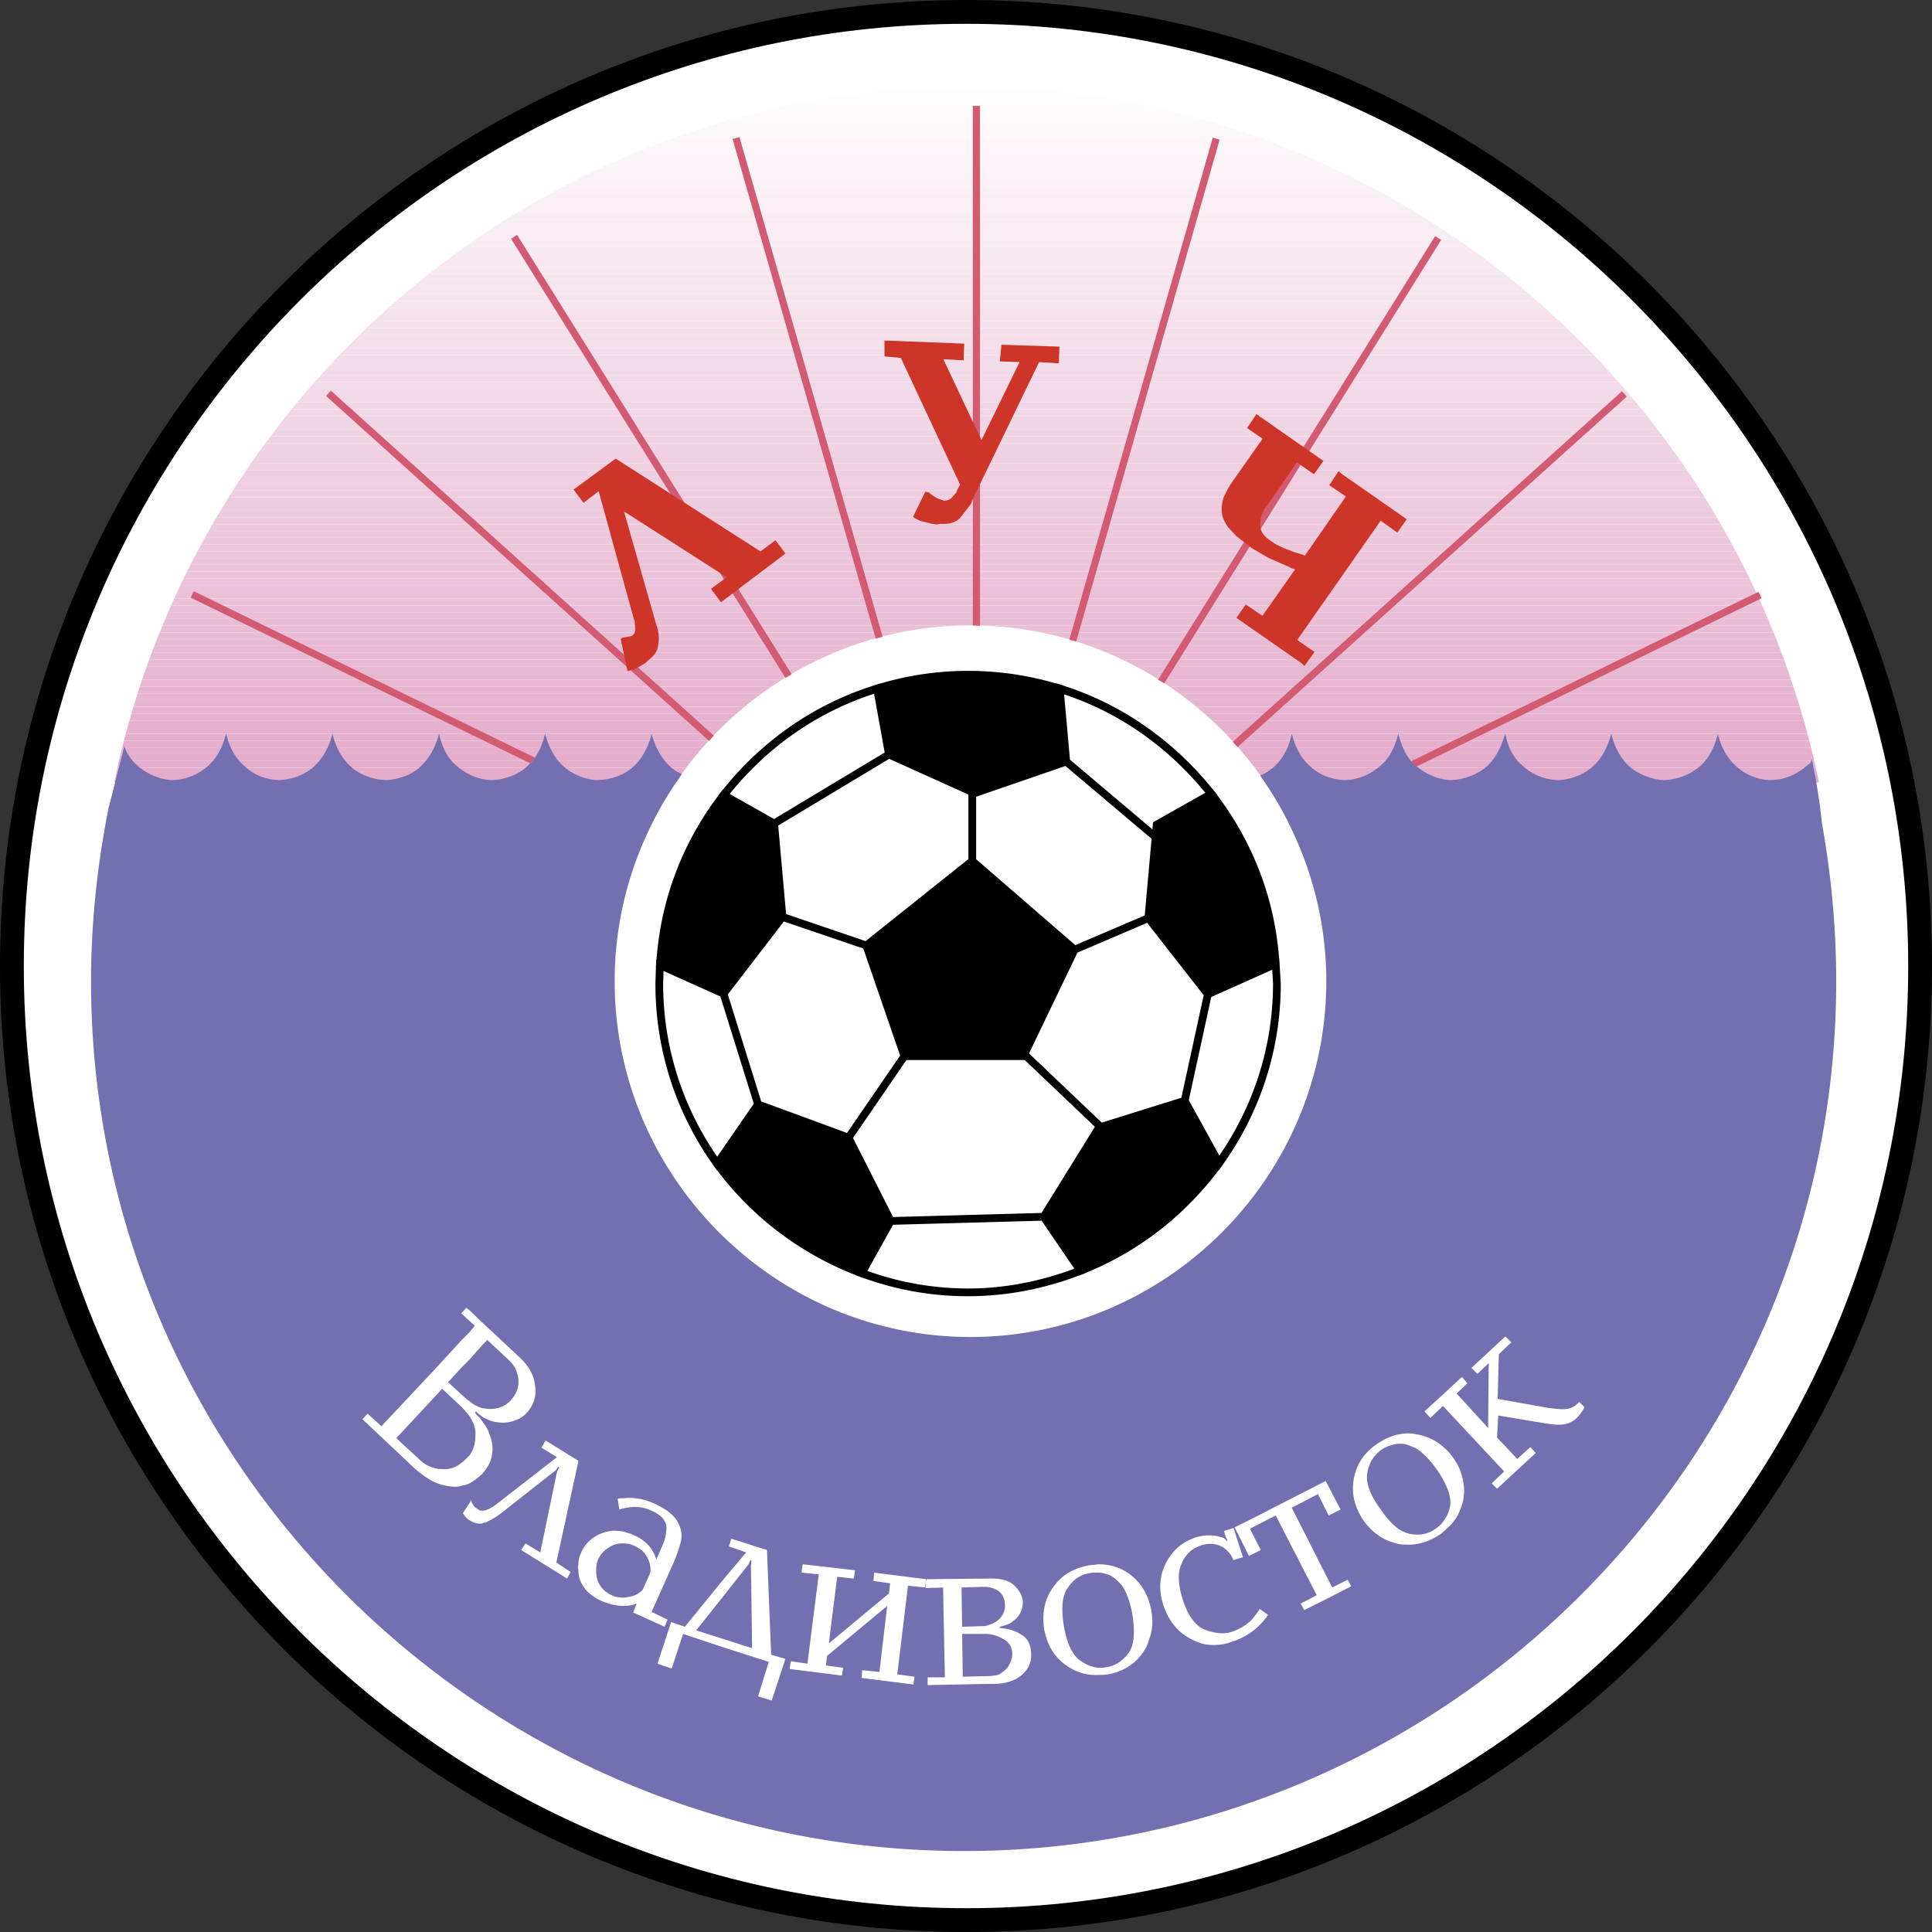 <svg xmlns="http://www.w3.org/2000/svg" xmlns:xlink="http://www.w3.org/1999/xlink" width="2500" height="2500" viewBox="0 0 210.546 210.546"><rect x="0" y="0" width="210.546" height="210.546" fill="#333333" stroke="none"/><path d="M0 105.306c0 58.029 47.24 105.24 105.307 105.24 58.029 0 105.239-47.211 105.239-105.24C210.546 47.24 163.335 0 105.307 0 47.24 0 0 47.24 0 105.306z"/><path d="M2.595 105.306C2.595 48.67 48.67 2.594 105.307 2.594c56.598 0 102.646 46.077 102.646 102.712 0 56.601-46.049 102.646-102.646 102.646C48.67 207.951 2.595 161.906 2.595 105.306z" fill="#fff"/><defs><path id="a" d="M105.76 68.15c13.328 0 25.136 6.808 32.123 17.119h60.345c-8.884-43.186-47.206-75.803-92.857-75.803-45.714 0-84.036 32.617-92.92 75.803h61.187C80.625 74.958 92.433 68.15 105.76 68.15z"/></defs><clipPath id="b"><use xlink:href="#a" overflow="visible"/></clipPath><g clip-path="url(#b)"><path fill="#fff" d="M199.227 9.215H11.45v-.75h187.777v.75M199.227 9.953H11.45v-.738h187.777v.738"/><path fill="#fefdfe" d="M199.227 10.691H11.45v-.738h187.777v.738"/><path fill="#fefcfd" d="M199.227 11.426H11.45v-.735h187.777v.735"/><path fill="#fefbfc" d="M199.227 12.164H11.45v-.738h187.777v.738"/><path fill="#fdfafc" d="M199.227 12.902H11.45v-.738h187.777v.738"/><path fill="#fdf9fb" d="M199.227 13.641H11.45v-.739h187.777v.739"/><path fill="#fcf8fa" d="M199.227 14.375H11.45v-.734h187.777v.734"/><path fill="#fcf7fa" d="M199.227 15.113H11.45v-.738h187.777v.738"/><path fill="#fcf6f9" d="M199.227 15.852H11.45v-.739h187.777v.739"/><path fill="#fcf5f9" d="M199.227 16.586H11.45v-.734h187.777v.734"/><path fill="#fbf4f8" d="M199.227 17.324H11.45v-.738h187.777v.738M199.227 18.062H11.45v-.738h187.777v.738"/><path fill="#fbf3f7" d="M199.227 18.797H11.45v-.735h187.777v.735"/><path fill="#faf2f7" d="M199.227 19.535H11.45v-.738h187.777v.738"/><path fill="#faf1f6" d="M199.227 20.273H11.45v-.738h187.777v.738"/><path fill="#faf0f6" d="M199.227 21.012L11.45 21.008v-.735h187.777v.739"/><path fill="#faeff5" d="M199.227 21.746H11.45v-.738l187.777.004v.734"/><path fill="#f9eff5" d="M199.227 22.484H11.45v-.738h187.777v.738"/><path fill="#f9eef4" d="M199.227 23.223H11.45v-.739h187.777v.739"/><path fill="#f9edf4" d="M199.227 23.957H11.45v-.734h187.777v.734"/><path fill="#f8ecf3" d="M199.227 24.695H11.45v-.738h187.777v.738M199.227 25.434H11.45v-.739h187.777v.739"/><path fill="#f8ebf2" d="M199.227 26.172H11.45v-.738h187.777v.738"/><path fill="#f8eaf2" d="M199.227 26.906H11.45v-.734h187.777v.734"/><path fill="#f7e9f1" d="M199.227 27.645H11.45v-.739h187.777v.739"/><path fill="#f7e8f1" d="M199.227 28.383H11.45v-.738h187.777v.738"/><path fill="#f7e7f0" d="M199.227 29.117H11.45v-.734h187.777v.734"/><path fill="#f6e7f0" d="M199.227 29.855H11.45v-.738h187.777v.738"/><path fill="#f6e6ef" d="M199.227 30.594H11.45v-.739h187.777v.739"/><path fill="#f6e5ef" d="M199.227 31.328H11.45v-.734h187.777v.734"/><path fill="#f6e4ee" d="M199.227 32.066H11.45v-.738h187.777v.738"/><path fill="#f5e4ee" d="M199.227 32.805H11.45v-.739h187.777v.739"/><path fill="#f5e3ed" d="M199.227 33.543H11.45v-.738h187.777v.738"/><path fill="#f5e2ed" d="M199.227 34.277H11.45v-.734h187.777v.734"/><path fill="#f5e1ec" d="M199.227 35.016H11.45v-.739h187.777v.739"/><path fill="#f4e0ec" d="M199.227 35.754H11.45v-.738h187.777v.738"/><path fill="#f4e0eb" d="M199.227 36.488H11.45v-.734h187.777v.734"/><path fill="#f4dfeb" d="M199.227 37.227H11.45v-.739h187.777v.739"/><path fill="#f3deea" d="M199.227 37.965H11.45v-.738h187.777v.738"/><path fill="#f3ddea" d="M199.227 38.703H11.45v-.738h187.777v.738"/><path fill="#f3dce9" d="M199.227 39.438H11.45v-.735h187.777v.735M199.227 40.176H11.45v-.738h187.777v.738"/><path fill="#f2dbe8" d="M199.227 40.914H11.45v-.738h187.777v.738"/><path fill="#f2dae8" d="M199.227 41.648H11.45v-.734h187.777v.734"/><path fill="#f2d9e7" d="M199.227 42.387H11.45v-.739h187.777v.739M199.227 43.125H11.45v-.738h187.777v.738"/><path fill="#f1d8e6" d="M199.227 43.859H11.45v-.734h187.777v.734"/><path fill="#f1d7e6" d="M199.227 44.598H11.45v-.739h187.777v.739"/><path fill="#f1d6e5" d="M199.227 45.336H11.45v-.738h187.777v.738"/><path fill="#f1d5e5" d="M199.227 46.074H11.45v-.738h187.777v.738"/><path fill="#f0d5e4" d="M199.227 46.809H11.45v-.735h187.777v.735"/><path fill="#f0d4e4" d="M199.227 47.547H11.45v-.738h187.777v.738"/><path fill="#f0d3e3" d="M199.227 48.285H11.45v-.738h187.777v.738"/><path fill="#f0d2e3" d="M199.227 49.02H11.45v-.735h187.777v.735"/><path fill="#efd1e2" d="M199.227 49.758H11.45v-.738h187.777v.738M199.227 50.496H11.45v-.738h187.777v.738"/><path fill="#efd0e1" d="M199.227 51.234H11.45v-.738h187.777v.738"/><path fill="#eecfe1" d="M199.227 51.969H11.45v-.735h187.777v.735"/><path fill="#eecee0" d="M199.227 52.707H11.45v-.738h187.777v.738"/><path fill="#eecde0" d="M199.227 53.445H11.45v-.738h187.777v.738"/><path fill="#eecddf" d="M199.227 54.18H11.45v-.735h187.777v.735"/><path fill="#edccdf" d="M199.227 54.918H11.45v-.738h187.777v.738"/><path fill="#edcbde" d="M199.227 55.656H11.45v-.738h187.777v.738"/><path fill="#edcade" d="M199.227 56.391H11.45v-.735h187.777v.735"/><path fill="#edc9dd" d="M199.227 57.129H11.45v-.738h187.777v.738"/><path fill="#ecc9dd" d="M199.227 57.867H11.45v-.738h187.777v.738"/><path fill="#ecc8dc" d="M199.227 58.605H11.45v-.738h187.777v.738"/><path fill="#ecc7dc" d="M199.227 59.34H11.45v-.735h187.777v.735"/><path fill="#ecc6db" d="M199.227 60.078H11.45v-.738h187.777v.738"/><path fill="#ebc5db" d="M199.227 60.816H11.45v-.738h187.777v.738"/><path fill="#ebc5da" d="M199.227 61.555H11.45v-.739h187.777v.739"/><path fill="#ebc4da" d="M199.227 62.289H11.45v-.734h187.777v.734"/><path fill="#ebc3d9" d="M199.227 63.027H11.45v-.738h187.777v.738"/><path fill="#eac2d9" d="M199.227 63.766H11.45v-.739h187.777v.739"/><path fill="#eac1d8" d="M199.227 64.5H11.45v-.734h187.777v.734M199.227 65.238H11.45V64.5h187.777v.738"/><path fill="#eac0d7" d="M199.227 65.977H11.45v-.739h187.777v.739"/><path fill="#e9bfd7" d="M199.227 66.711H11.45v-.734h187.777v.734"/><path fill="#e9bed6" d="M199.227 67.449H11.45v-.738h187.777v.738"/><path fill="#e9bdd6" d="M199.227 68.188H11.45v-.739h187.777v.739"/><path fill="#e9bdd5" d="M199.227 68.922H11.45v-.734h187.777v.734"/><path fill="#e8bcd5" d="M199.227 69.66H11.45v-.738h187.777v.738"/><path fill="#e8bbd4" d="M199.227 70.398H11.45v-.738h187.777v.738"/><path fill="#e8bad4" d="M199.227 71.137H11.45v-.739h187.777v.739"/><path fill="#e8b9d3" d="M199.227 71.871H11.45v-.734h187.777v.734"/><path fill="#e7b9d3" d="M199.227 72.609H11.45v-.738h187.777v.738"/><path fill="#e7b8d2" d="M199.227 73.348H11.45v-.739h187.777v.739"/><path fill="#e7b7d2" d="M199.227 74.086H11.45v-.738h187.777v.738"/><path fill="#e7b6d1" d="M199.227 74.82H11.45v-.734h187.777v.734"/><path fill="#e6b5d1" d="M199.227 75.559H11.45v-.739h187.777v.739"/><path fill="#e6b5d0" d="M199.227 76.297H11.45v-.738h187.777v.738"/><path fill="#e6b4d0" d="M199.227 77.031H11.45v-.734h187.777v.734"/><path fill="#e6b3cf" d="M199.227 77.77H11.45v-.739h187.777v.739"/><path fill="#e5b2cf" d="M199.227 78.508H11.45v-.738h187.777v.738"/><path fill="#e5b1ce" d="M199.227 79.242H11.45v-.734h187.777v.734M199.227 79.98H11.45v-.738h187.777v.738"/><path fill="#e5b0cd" d="M199.227 80.719H11.45v-.739h187.777v.739"/><path fill="#e5afcd" d="M199.227 81.453H11.45v-.734h187.777v.734"/><path fill="#e4aecc" d="M199.227 82.191H11.45v-.738h187.777v.738"/><path fill="#e4adcc" d="M199.227 82.93H11.45v-.739h187.777v.739"/><path fill="#e4adcb" d="M199.227 83.668H11.45v-.738h187.777v.738"/><path fill="#e4accb" d="M199.227 84.402H11.45v-.734h187.777v.734M11.45 84.402h187.777v1.868H11.45v-1.868"/></g><path d="M106.798 11.542h-.779v56.621c.263.001.518.032.779.039v-56.66zM80.586 14.936l-.749.215 15.594 54.447c.25-.07.502-.131.755-.196l-15.6-54.466zM56.354 25.601l-.66.414 29.912 47.872c.221-.136.441-.273.665-.405L56.354 25.601zM36.055 42.572l-.521.579 41.739 37.596c.175-.191.344-.389.524-.577L36.055 42.572zM132.914 15.215l-.749-.214-15.63 54.711c.249.072.506.12.752.197l15.627-54.694zM157.056 26.143l-.658-.411-30.188 48.335c.222.138.448.263.666.405l30.18-48.329zM177.284 43.215l-.522-.578-42.423 38.208c.174.191.351.38.524.576l42.421-38.206zM71.101 89.679c.058-.117.115-.234.17-.353-.06.116-.113.236-.17.353zM21.116 64.429l-.341.699 37.006 18.054c.193-.2.365-.404.514-.616L21.116 64.429zM154.397 83.525l37.58-18.333-.341-.699-37.845 18.463c.106.125.216.252.341.366.085.082.179.129.265.203zM140.342 89.517c.096.189.187.382.277.574-.093-.191-.173-.389-.27-.578l-.007.004z" fill="#d25b71"/><path d="M198.544 89.678h.008c-.066-.519-.131-1.103-.197-1.686-.259-1.816-.518-3.501-.907-5.252-.063-.066 0 .194-.195.453-.259.194-.518.39-.584.455-1.62 1.231-2.916 1.362-3.824 1.362-.777 0-2.399-.325-3.697-1.557-1.62-1.492-1.879-3.437-1.945-3.437-.063 0-.325 2.01-1.879 3.437-1.493 1.296-3.178 1.557-4.021 1.557s-2.657-.455-3.89-1.623c-1.493-1.49-1.752-3.371-1.816-3.371-.063 0-.454 2.14-2.008 3.501-1.298 1.167-2.92 1.492-3.763 1.492-.907 0-2.463-.261-3.891-1.557-1.686-1.427-1.813-3.437-1.879-3.437-.131 0-.456 2.075-2.011 3.501-1.361 1.167-3.047 1.492-3.956 1.492-.852 0-2.379-.373-3.691-1.485-.086-.074-.181-.122-.266-.202a4.04 4.04 0 0 1-.341-.366c-1.069-1.237-1.349-2.94-1.408-2.94-.064 0-.389 2.14-1.946 3.437-1.49 1.296-3.049 1.557-3.892 1.557-.907 0-2.527-.325-3.759-1.492-1.622-1.427-1.947-3.501-2.011-3.501-.066 0-.259 1.945-1.815 3.437-.526.501-1.082.827-1.627 1.083a39.468 39.468 0 0 1 3.017 4.977c.097.189.176.386.27.578 2.492 5.098 3.917 10.802 3.917 16.835 0 21.334-17.442 38.776-38.776 38.776-21.333 0-38.777-17.441-38.777-38.776A38.219 38.219 0 0 1 71.1 89.679c.058-.117.112-.237.171-.353a39.353 39.353 0 0 1 3.038-4.955c-.455-.221-.903-.485-1.294-.854-1.557-1.427-1.945-3.501-2.01-3.501 0 0-.455 2.14-1.946 3.501-1.296 1.231-3.112 1.492-4.02 1.492-.843 0-2.529-.455-3.696-1.557-1.492-1.362-1.88-3.437-1.945-3.437-.051 0-.24 1.322-1.102 2.55a5.26 5.26 0 0 1-.514.616c-.087.091-.167.185-.264.271-1.361 1.296-3.178 1.557-3.955 1.557-.908 0-2.465-.325-3.956-1.687-1.491-1.361-1.686-3.307-1.75-3.307-.065 0-.454 2.075-2.011 3.501-1.102 1.102-2.919 1.492-3.761 1.492-.908 0-2.725-.325-4.021-1.623-1.426-1.361-1.815-3.371-1.815-3.371-.065 0-.389 1.814-1.751 3.242-1.362 1.427-3.178 1.752-4.15 1.752-.973-.066-2.464-.261-3.955-1.752-1.426-1.361-1.686-3.242-1.751-3.242-.129 0-.194 1.556-1.621 3.112-1.492 1.556-3.242 1.881-4.28 1.881-.972 0-2.789-.519-4.15-1.946a5.409 5.409 0 0 1-.714-.973c-.259-.453-.322-.908-.322-.778l-1.671 6.55h-.017c-1.231 6.16-1.945 12.578-1.945 19.063 0 52.199 42.732 94.799 95.125 94.799 52.329 0 95.06-42.601 95.06-94.799 0-5.851-.555-11.64-1.563-17.245z" fill="#736fb0"/><path d="M136.869 45.207l-.96 1.441s1.536 1.064 1.684 1.165a10056.918 10056.918 0 0 0-3.418 4.867l-.361.578c.008-.011-.457.912-.457.912-.109.385-.218.812-.218 1.245 0 .1.004.199.017.298v.002c0 .638.321 1.208.665 1.726l.921.987.972.749.399.298.186.185c.014.012 1.904 1.121 1.904 1.121l2.221.979.374.188c.012.005.247.067.247.067l.095.029-3.563 5.065-1.815-1.233-1.02 1.456 7.15 4.983.261.265 1.098-1.536-1.883-1.298 9.096-13.002 1.817 1.298 1.021-1.458-7.149-4.983-.266-.268-1.028 1.54 1.813 1.232-4.476 6.46c-.005-.061-.998-.353-.998-.353l-.234-.077-.985-.373-.841-.389-.187-.108-.567-.392c-.631-.444-.948-.875-1.01-1.37a3.266 3.266 0 0 1-.025-.393c0-.319.05-.638.153-.994l.111-.238.199-.384.163-.218 3.347-4.888 1.879 1.296 1.02-1.456-6.954-4.853-.337-.254-.061.086z" fill="#cd3529"/><path d="M136.974 45.4l.177.132 6.795 4.745c-.09.131-.705 1.007-.796 1.138l-1.881-1.298-3.298 4.814a8.383 8.383 0 0 1-.154.224l-.171.231-.214.411-.115.248c-.161.548-.202.999-.14 1.481.068.553.411 1.028 1.077 1.495-.008-.009.596.411.596.411l.189.111.856.397 1.005.379.232.076 1.114.327 4.692-6.67-1.816-1.233.788-1.182.111.11 7.003 4.884a326.58 326.58 0 0 0-.796 1.137l-1.815-1.297-9.323 13.324 1.881 1.297c-.095.131-.74 1.035-.849 1.188l-.111-.113-7.003-4.883c.09-.132.708-1.009.798-1.139l1.815 1.233 3.827-5.439-.366-.114-.213-.056-.375-.188c-.014-.005-2.204-.972-2.204-.972l-1.871-1.098-.181-.182c-.01-.011-.411-.309-.411-.309l-.957-.736-.895-.958c-.325-.486-.626-1.024-.626-1.625-.064-.512.063-1.024.191-1.465l.436-.876.358-.569.101-.148 3.428-4.876-1.688-1.169c.09-.133.705-1.057.799-1.198zM96.39 37.123v1.718l1.78.162 6.464 13.82-.323.564a.36.36 0 0 0-.003.039c0 .032.007.036.015.036h-.034l-.037.173-.562.625c-.198.196-.503.305-.849.305l-.061-.036a25.667 25.667 0 0 0-.598-.207l-.464-.265-.282-.216-.108-.101-.079-.068-.418-.08-1.32 2.715c.045.127.771.458.771.458l1.296.324c.031.005.519.065.519.065l.313-.063c.968.069 1.714-.137 2.186-.608l1.18-1.509.394-.916 7.067-14.59 2.049.119.099.003.07-1.815-6.061-.197h-.264l-.162 1.714-.003.099 2.152.063-4.159 8.506c-.119-.25-4.021-8.534-4.154-8.816l2.205.125.073-1.818-8.267-.327H96.39z" fill="#cd3529"/><path d="M96.812 37.317l8.07.32-.058 1.425-2.334-.133 4.35 9.227.059.24.193-.022v-.261l4.335-8.846-2.258-.066.062-1.522.163.093 5.863.191a215.16 215.16 0 0 1-.058 1.427l-2.042-.062-7.159 14.644-.389.906-1.148 1.466c-.43.431-1.125.619-2.065.556l-.287.067a23.613 23.613 0 0 0-.498-.067h.003c0-.002-.245-.063-.245-.063l-1.031-.257-.693-.318 1.276-2.53.206.048c.03.039.046.086.086.117.052.031.418.333.418.333l.456.26c-.01-.006.627.205.627.205l.129.065c.397 0 .752-.129.976-.353 0-.002.596-.663.596-.663.082-.085.082-.256.082-.312l.313-.606-6.548-13.961-1.77-.122.088-1.426h.232zM103.818 54.407zM62.775 53.159l-.275.183 1.093 1.458 1.649-1.269 3.853 13.998.061.104c.003.02.068.884.068.884-.003.369-.085.571-.288.723a2.28 2.28 0 0 1-.071.046c-.069.029-.195.065-.195.065-.043.01-.388.064-.388.064-.044.01-.39.065-.39.065l-.249.146.737 3.474c.095.076.358-.082.358-.082.069 0 .256-.036.256-.036.054-.017.672-.328.672-.328.03-.013.352-.206.352-.206l.328-.196.273-.273c.661-.513 1.002-.987 1.065-1.482a3.99 3.99 0 0 0 .03-1.723l-.029-.171a5.363 5.363 0 0 0-.068-.219l-.072-.214s-3.505-12.308-3.542-12.434l11.193 7.167-1.715 1.271 1.089 1.454 7.029-5.305-1.089-1.453-1.634 1.226-15.775-10.119-4.326 3.182z" fill="#cd3529"/><path d="M62.888 53.317l4.219-3.181 15.776 10.12s1.443-1.015 1.588-1.115l.857 1.143-6.719 5.072c-.096-.13-.758-1.012-.855-1.141l1.785-1.323-11.466-7.339-.309-.311-.155.112.191.381 3.563 12.505.135.401c0 .013.026.18.026.18l.03.17c.027.2.042.397.042.59 0 .306-.035.602-.105.878-.057.453-.375.885-1.002 1.374l-.269.268c.015-.013-.301.177-.301.177l-.333.199-.642.322a3.575 3.575 0 0 0-.194.032l-.023.004-.127.044-.126.101-.683-3.296.154-.027c-.055.017.378-.06.378-.06-.043.011.375-.062.383-.063 0-.004.187-.071.212-.079.001-.003.143-.07.143-.07.311-.23.354-.558.354-.846-.003.023-.067-.928-.067-.928l-.093-.18L65.351 53.2s-1.58 1.215-1.721 1.325l-.853-1.135.111-.073z" fill="#cd3529"/><path d="M68.92 69.456c0 .001.004 0 .013-.005l-.013.005zM68.708 69.535l.005-.001-.005.001z" fill="#cd3529"/><path d="M139.575 107.185l-.167-2.786-.02.01c-.479-6.41-2.801-12.53-6.75-17.773l.021-.011-.307-.386-.002-.001-.218-.284-.017.008c-4.322-5.344-9.921-9.224-16.232-11.245l-.002-.013-.271-.083-.008-.002-.59-.184.002.027a34.018 34.018 0 0 0-9.512-1.352c-3.295 0-6.516.476-9.587 1.387a.284.284 0 0 0-.003-.017l-.454.14a.036.036 0 0 1-.01.002l-.348.11.002.012c-6.404 2.05-12.042 5.961-16.346 11.347l-.013-.007-.214.277c-.002.003-.006.005-.007.008l-.303.385.019.01a33.577 33.577 0 0 0-6.688 17.785 4.826 4.826 0 0 0-.036-.016l-.02.61-.001.007-.016.291.006.003-.057 1.74c0 7.108 2.149 13.89 6.204 19.644l-.008.011.173.24.009.012.34.473.014-.021c3.831 5.105 9.167 9.136 15.136 11.428l-.007.015.454.17c.003 0 .005 0 .007.002l.339.125.007-.012a33.368 33.368 0 0 0 11.406 1.988c4.1 0 8.162-.767 12.086-2.255l.008.012.312-.119.495-.193s-.01-.013-.01-.017c5.685-2.317 10.644-6.16 14.411-11.158a.242.242 0 0 1 .015.024l.382-.533c0-.002.004-.004.004-.008l.158-.216-.006-.013a33.768 33.768 0 0 0 6.22-19.598zm-10.832 12.445l-8.674 2.712-7.927-7.543 5.276-10.984 7.597-3.247 6.162 7.89-2.434 11.172zm2.61-33.236c-.574.325-3.346 1.893-4.8 2.713l-.53.3-.368.208-.068.767-8.983-7.592-.021-.234c-.018-.212-.041-.457-.066-.735l-.012-.127c-.029-.341-.063-.717-.099-1.114l-.004-.048-.436-4.862c5.968 1.983 11.264 5.668 15.387 10.724zm-15.242-2.918l9.386 7.932-.747 8.357-7.566 3.234-10.807-9.363v-6.81l9.734-3.35zm-10.578 3.115v7.035l-11.204 8.936-8.663-2.95-.86-9.644 12.099-7.273 8.628 3.896zM92.305 123.47l-9.354-3.444-3.634-11.654 6.104-7.952 8.659 2.947 4.015 11.667-5.79 8.436zm2.95-47.866l1.074 5.952.001.009.081.445-12.057 7.245-4.837-2.732c4.165-5.167 9.583-8.926 15.738-10.919zM80.03 123.348l-1.871 2.712c-3.831-5.554-5.891-12.052-5.891-18.875l.044-1.368.757.339.646.291.073.033 4.604 2.064.114.052 3.642 11.683-2.118 3.069zm25.471 17.07a32.5 32.5 0 0 1-10.978-1.917l2.798-5.027 16.196-.444 3.563 5.23c-3.765 1.403-7.653 2.158-11.579 2.158zm7.997-8.231l-16.172.442-4.37-8.617 5.828-8.494h12.89l7.647 7.276-5.823 9.393zm19.385-6.258l-3.333-6.034 2.449-11.245.401-.18.142-.062 6.101-2.729.09 1.506c-.001 6.755-2.049 13.207-5.85 18.744z"/><g fill="#fff"><path d="M72.431 177.282l.324-.779-1.75-.841 1.945-4.346.259-.584a15.48 15.48 0 0 0 .972-2.657c.194-.779.065-1.493-.324-2.206-.195-.389-.519-.713-.908-1.038-.389-.325-.974-.648-1.621-.971-1.167-.52-2.334-.714-3.372-.584-.259 0-.455 0-.648.064l.194 1.166c.131-.062.26-.062.455-.127 1.102-.259 2.14-.196 3.048.259 1.037.453 1.556 1.037 1.621 1.752 0 .712-.131 1.361-.391 1.945l-.712 1.62c-.389-1.295-1.232-2.138-2.464-2.659-.389-.195-.777-.259-1.102-.391-.518-.063-.973-.129-1.427-.063-.777.129-1.427.389-2.009.843a3.746 3.746 0 0 0-1.232 1.62c-.194.391-.259.846-.259 1.234a.702.702 0 0 0 0 .518c0 .389.064.779.193 1.168.391.97 1.168 1.75 2.399 2.27.779.323 1.557.518 2.335.518.453 0 .972-.066 1.426-.259l-.388.97 3.436 1.558zm-4.021-3.245c-.128.066-.324.066-.453.066-.455 0-.908-.066-1.296-.259-.713-.325-1.167-.777-1.492-1.493-.259-.711-.259-1.425-.066-2.202.195-.584.584-1.039 1.039-1.364.519-.391 1.037-.584 1.621-.584h.194c.518 0 .972.132 1.426.391.52.259.909.649 1.168 1.167.259.453.389 1.036.324 1.62l-.842 1.879c-.455.456-.974.716-1.623.779zM83.584 168.918l-3.891-1.234-.259.843 1.881.65-2.4 2.852-4.28 5.253-1.491-.518-.194.584-1.296 3.952 1.296.457.259.064 1.231-3.761 4.474 1.491 4.864 1.556-1.167 3.763 1.492.452 1.49-4.54-1.556-.453-.453-11.411zm-4.669 9.726l-3.047-.973 3.047-3.826 2.66-3.372.193-.452.131.063-.064.52.129 9.012-3.049-.972zM52.394 160.747c.131-.065.195-.195.26-.259.518-.584.843-1.234.972-1.947.13-.777 0-1.557-.324-2.333-.13-.452-.389-.843-.648-1.168a2.92 2.92 0 0 0-.713-.843l-.195-.259.13-.127.259.259c.194.127.324.259.519.387.455.259.972.457 1.427.52.777.13 1.426.064 2.075-.195a3.108 3.108 0 0 0 1.491-1.103c.583-.777.842-1.686.648-2.788-.129-1.103-.713-2.075-1.687-2.982l-3.955-3.696-1.491-1.427-.325-.259-.518.519-.065.065.065.064.843.779.583.518-.583.711-.843.845-2.788 3.046-5.966 6.356-1.492-1.361-.583.584 5.771 5.445c.778.649 1.491 1.168 2.27 1.493.454.193.972.325 1.492.389.453.064.906.064 1.296-.063.325-.066.584-.132.843-.259a5.19 5.19 0 0 0 1.232-.911zm-2.075-11.737l.843-.843 1.491-1.686.455-.454 2.139 2.008c.583.521.973 1.038 1.103 1.623.194.583.194 1.102.064 1.62-.13.52-.39.907-.778 1.363-.648.646-1.361.907-2.334.907-.193 0-.389-.063-.648-.063a3.716 3.716 0 0 1-1.491-.779c-.065-.064-.13-.13-.194-.13l-.649-.583-1.491-1.361 1.49-1.622zm.325 10.115c-.066.065-.195.195-.325.259-.583.52-1.296.779-2.075.713-.26 0-.519 0-.713-.066a3.555 3.555 0 0 1-1.816-.971l-2.529-2.335 4.345-4.667.648-.714 1.881 1.75c.13.132.194.194.259.259.325.325.584.65.843.975.454.711.713 1.427.647 2.073 0 .845-.193 1.625-.647 2.206l-.518.518zM63.029 159.254v-.064l-3.567-2.206-.454.78 1.686 1.036-6.419 4.994c-.65.518-1.167.777-1.622.843-.195 0-.39 0-.519-.131-.454-.259-.713-.582-.778-1.037l-.194.325-.714 1.102c.195.325.389.584.714.777.519.325 1.037.457 1.491.325.064-.066.13-.066.259-.066.519-.259 1.168-.582 1.881-1.166l5.771-4.54.259-.389.13.066-.259.518-1.816 8.755-1.62-.975-.455.716 4.994 3.111.39-.713-1.557-1.037 2.399-11.024zM158.413 158.932c-.325-.455-.649-.846-1.037-1.168a5.682 5.682 0 0 0-2.854-1.425c-.325-.065-.65-.131-1.038-.131-1.166 0-2.334.391-3.436 1.168-1.427.973-2.27 2.27-2.529 3.89-.261 1.557.129 3.047 1.102 4.474.973 1.362 2.27 2.205 3.827 2.529.323.066.713.066 1.037.066 1.231 0 2.333-.391 3.435-1.104.198-.129.325-.26.457-.389.712-.584 1.295-1.231 1.621-2.011.452-.971.648-1.945.518-2.982-.131-1.037-.454-2.011-1.103-2.917zm-.388 5.25c-.13.584-.323 1.039-.648 1.491-.197.325-.52.65-.908.909-.779.584-1.687.777-2.789.584-.065 0-.131 0-.195-.065-.973-.196-2.009-1.103-3.048-2.657-1.166-1.558-1.622-2.919-1.426-3.956.195-1.104.713-1.881 1.49-2.463.457-.325.975-.521 1.622-.65.389-.066.907-.066 1.362.129.258.064.454.196.713.26.777.454 1.557 1.231 2.397 2.399.325.452.584.909.781 1.295.585 1.104.778 2.011.649 2.724zM145.184 173.001l-4.408-8.689 2.853-1.49 1.169 2.333 1.295-.65-1.62-3.112-8.105 4.153-1.818.906 1.558 3.113.26-.129 1.036-.518-1.036-2.013-.132-.259.132-.13 2.656-1.361 4.474 8.689-1.75.909.389.711 2.594-1.295 2.528-1.297-.389-.714zM172.094 152.769c-.389.457-.843.716-1.361.779-.452.064-1.167 0-2.074-.13l-5.447-.972.127-4.863 1.364-1.297-.648-.648-3.697 3.436.65.648 1.229-1.166-.064 7.067-3.436-3.761 1.166-1.102-.582-.713-1.945 1.815-2.142 1.948.649.711 1.361-1.295.131.127 6.547 7.003-1.361 1.3.584.584 4.215-3.892-.584-.648-1.425 1.295-2.206-2.333.131-2.399 5.056.843c.841.129 1.557.193 2.009.129.521-.063.975-.259 1.428-.647.323-.325.648-.716.907-1.234l-.582-.585zM95.255 171.381l-.064.907 1.815.261-.13 1.102-6.549 5.445.909-7.261 1.815.194.13-.907-5.706-.65-.131.909 1.881.193-1.231 9.726-1.816-.259-.131.843 5.707.715.13-.843-1.881-.259.13-1.04 6.55-5.445-.844 7.196-1.88-.193-.064.843 5.641.714.129-.845-1.88-.26 1.166-9.659 1.881.193.064-.713v-.194zM111.272 178.125c-.713-.455-1.492-.65-2.335-.715v-.128a6.368 6.368 0 0 0 1.038-.325 3.96 3.96 0 0 0 .778-.583c.195-.194.389-.453.519-.777.128-.325.194-.65.194-.909 0-.713-.325-1.297-.908-1.879-.584-.584-1.557-.843-2.918-.779h-.065l-6.679.065h.066l-.066.194v.779l1.88-.065.195 9.791h-1.88v.843l6.484-.127h.648c1.296 0 2.335-.325 3.048-.909.712-.584 1.102-1.299 1.102-2.207.002-1.103-.323-1.817-1.101-2.269zm-4.41-5.189h.713c1.297.195 1.945.843 1.945 2.077 0 .649-.324 1.231-.842 1.62-.325.259-.714.391-1.103.519-.259.065-.454.065-.713.065l-2.01.065-.065-4.28 2.075-.066zm2.919 8.82c-.389.386-.713.646-1.038.777a5.783 5.783 0 0 1-1.167.131h-.194l-2.464.062-.064-4.667h2.723a3.998 3.998 0 0 1 1.686.518c.647.325.973.843 1.038 1.427.063.584-.132 1.168-.52 1.752zM123.138 171.574c-1.036-.777-2.204-1.102-3.438-1.102-.388.066-.711.066-1.102.131-1.686.323-2.981 1.1-3.89 2.463-.908 1.295-1.167 2.854-.908 4.538.325 1.686 1.102 2.983 2.4 3.892 1.036.711 2.138 1.102 3.499 1.037.325 0 .65 0 1.039-.066a6.067 6.067 0 0 0 2.854-1.295c.779-.716 1.361-1.493 1.62-2.463.389-.975.455-2.011.259-3.179-.322-1.686-1.037-2.981-2.333-3.956zm-.193 8.626c-.649.84-1.427 1.36-2.401 1.49-.259.066-.584.066-.843.066-.647-.066-1.295-.325-1.879-.716-.909-.584-1.554-1.879-1.879-3.824-.325-1.945-.197-3.372.453-4.215.583-.907 1.427-1.427 2.334-1.557.324-.064.649-.064.972-.064.259 0 .519.064.78.129.647.13 1.166.584 1.75 1.232.518.713.909 1.752 1.168 3.179.322 2.01.193 3.436-.455 4.28zM136.368 176.568c-.716.648-1.493 1.102-2.467 1.362-.712.129-1.555.063-2.591-.325-.975-.389-1.817-1.425-2.402-3.243-.518-1.62-.584-2.917-.193-3.824.39-.973.972-1.62 1.751-1.945.519-.259 1.102-.391 1.62-.325.519 0 .973.193 1.427.518.387.325.712.714.907 1.234l1.038-.325-1.038-3.179-1.036.325.193.649.195.387-.065.066-.323-.325c-1.039-.388-2.075-.388-3.113-.064-1.491.521-2.531 1.428-3.243 2.854-.713 1.427-.777 2.982-.195 4.67.389 1.102.973 2.009 1.752 2.722a6.667 6.667 0 0 0 2.593 1.361 5.704 5.704 0 0 0 3.113-.259 7.87 7.87 0 0 0 2.077-1.036 7.17 7.17 0 0 0 1.813-1.882l-.906-.647c-.26.452-.583.843-.907 1.231z"/></g></svg>